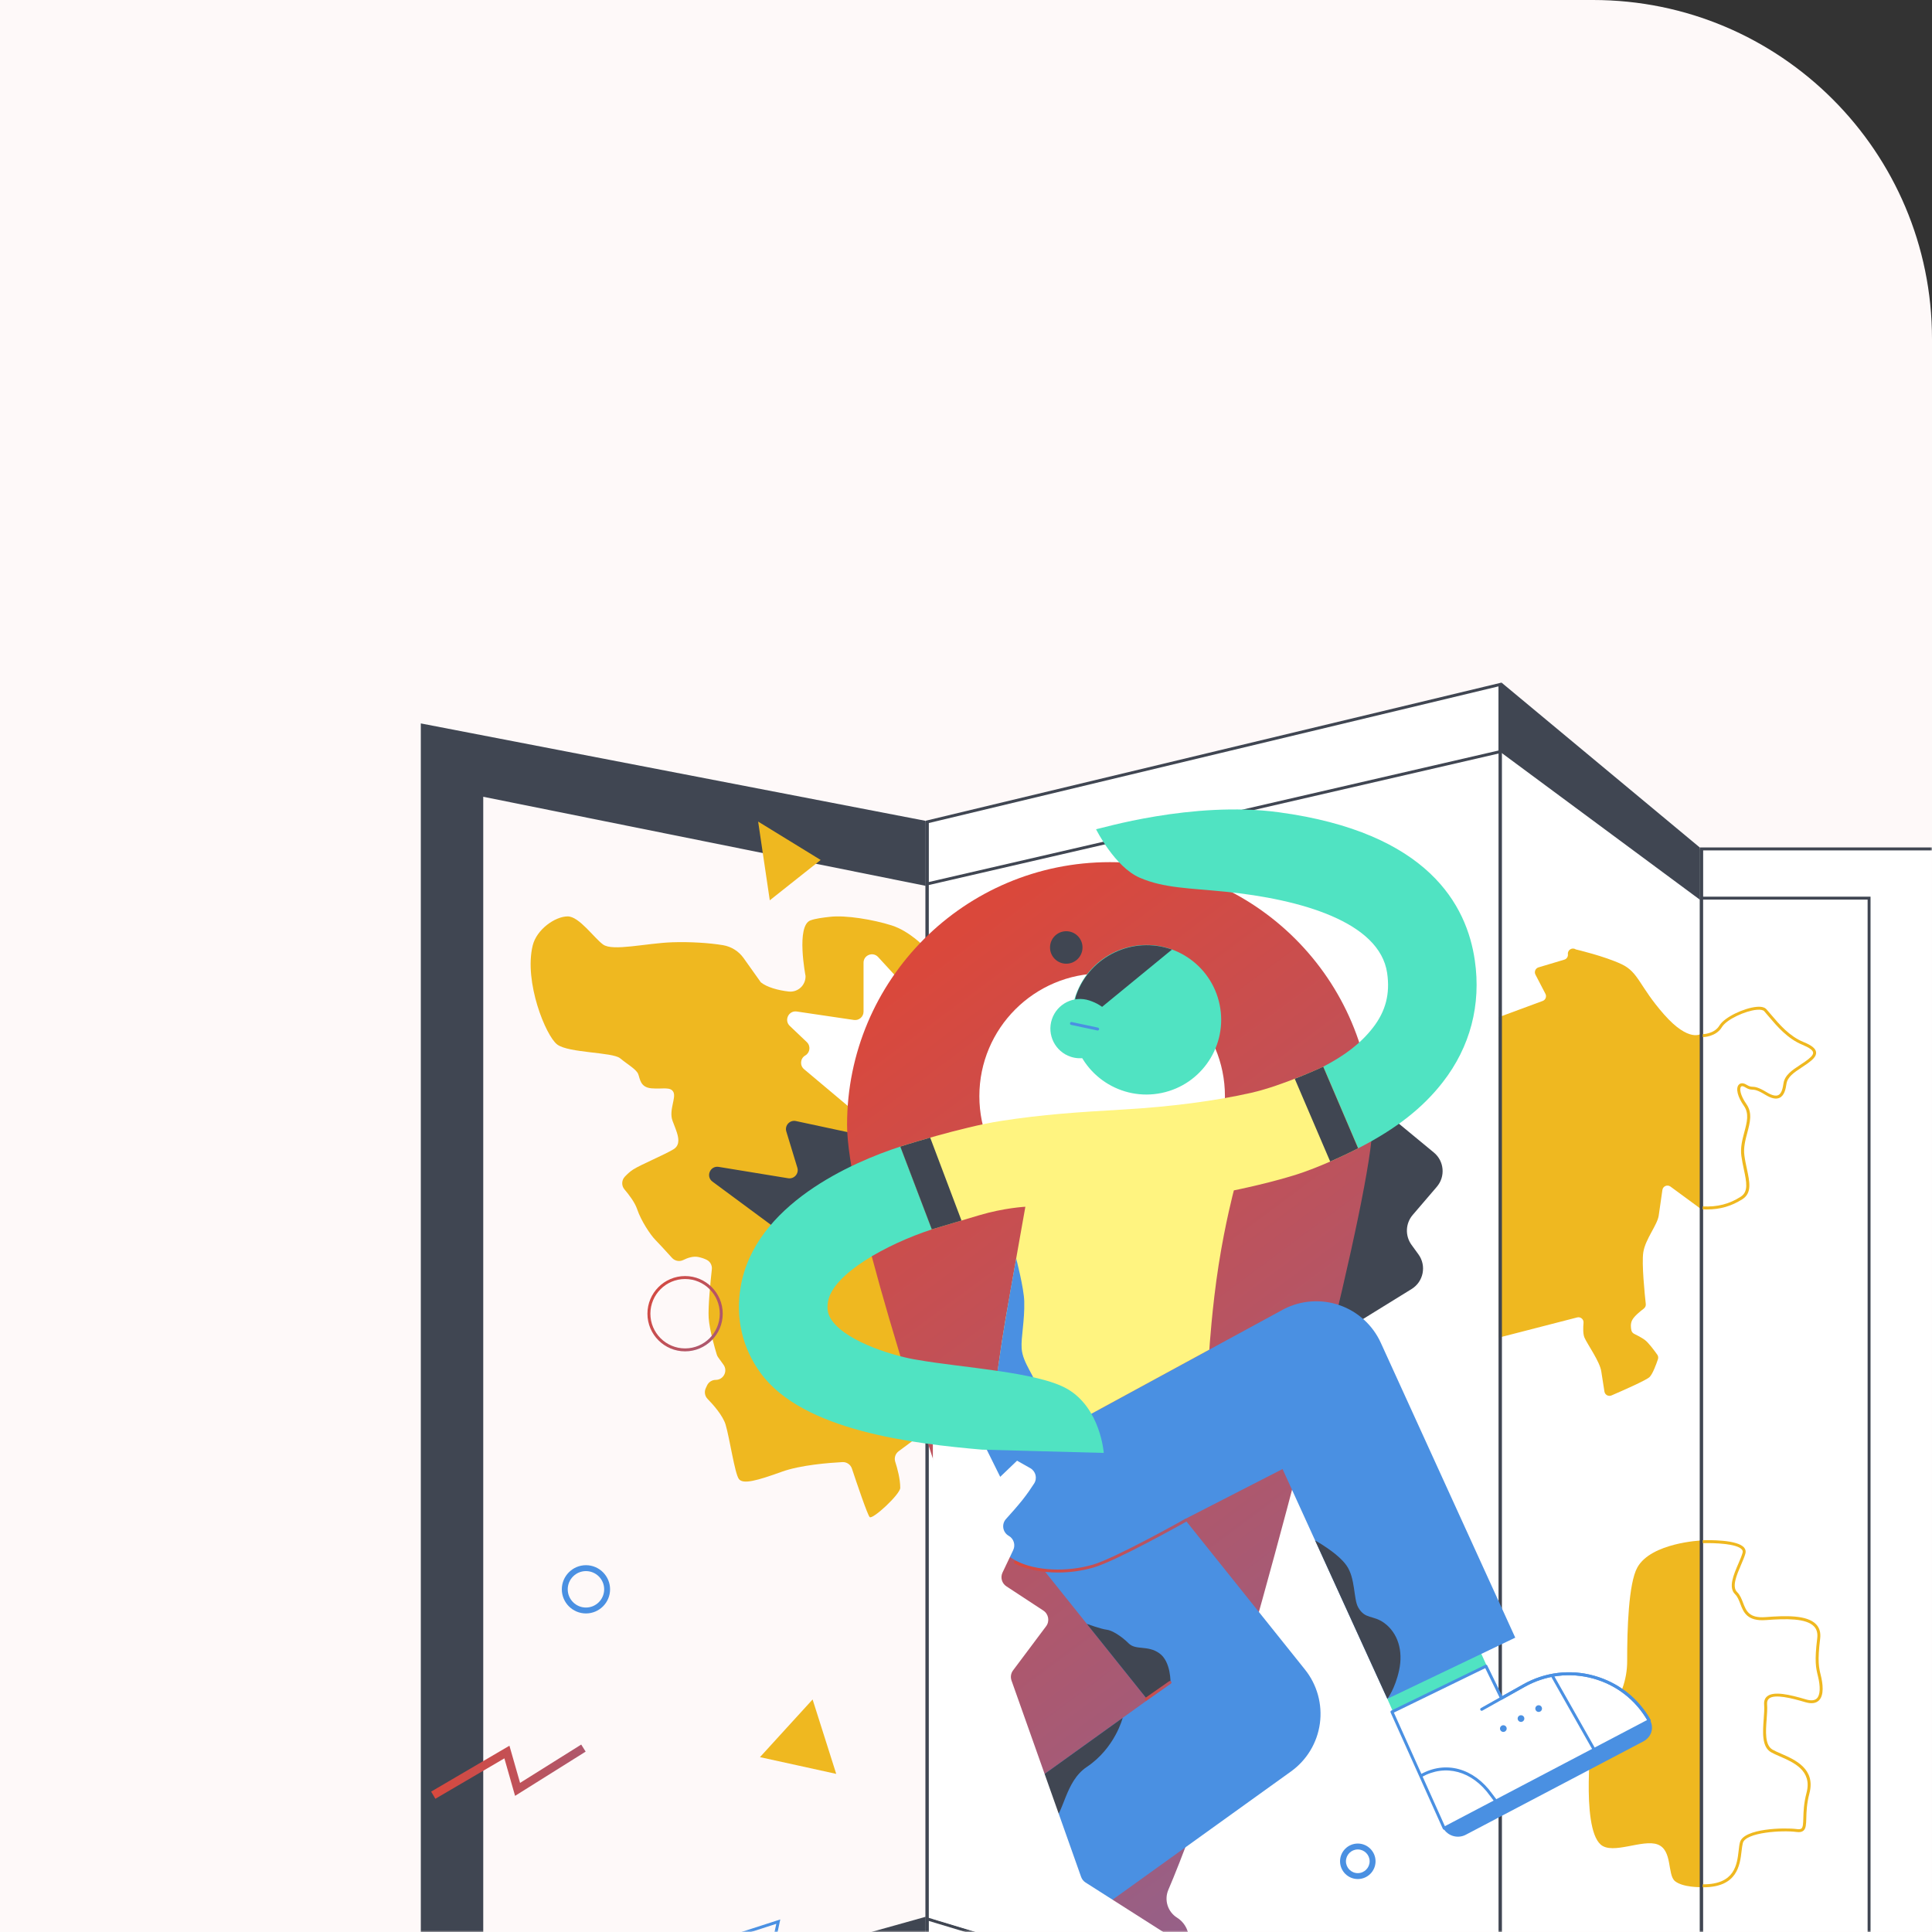 <?xml version="1.0" encoding="UTF-8"?>
<svg width="570px" height="570px" viewBox="0 0 570 570" version="1.1" xmlns="http://www.w3.org/2000/svg" xmlns:xlink="http://www.w3.org/1999/xlink">
    <rect x="0" y="0" width="570" height="570" fill="#333333" stroke="none"/>
    <!-- Generator: Sketch 59.1 (86144) - https://sketch.com -->
    <title>illustration-map</title>
    <desc>Created with Sketch.</desc>
    <defs>
        <path d="M0,0 L470,0 C525.228,-1.01453063e-14 570,44.772 570,100 L570,570 L570,570 L0,570 L0,0 Z" id="path-1"></path>
        <linearGradient x1="0%" y1="0%" x2="295.464%" y2="185.471%" id="linearGradient-3">
            <stop stop-color="#DA483B" offset="0%"></stop>
            <stop stop-color="#5278D4" offset="100%"></stop>
        </linearGradient>
        <linearGradient x1="0%" y1="43.843%" x2="295.464%" y2="66.682%" id="linearGradient-4">
            <stop stop-color="#DA483B" offset="0%"></stop>
            <stop stop-color="#5278D4" offset="100%"></stop>
        </linearGradient>
        <linearGradient x1="39.062%" y1="0%" x2="103.698%" y2="185.471%" id="linearGradient-5">
            <stop stop-color="#DA483B" offset="0%"></stop>
            <stop stop-color="#5278D4" offset="100%"></stop>
        </linearGradient>
        <linearGradient x1="0%" y1="45.187%" x2="295.464%" y2="63.039%" id="linearGradient-6">
            <stop stop-color="#DA483B" offset="0%"></stop>
            <stop stop-color="#5278D4" offset="100%"></stop>
        </linearGradient>
        <linearGradient x1="0%" y1="23.204%" x2="295.464%" y2="122.601%" id="linearGradient-7">
            <stop stop-color="#DA483B" offset="0%"></stop>
            <stop stop-color="#5278D4" offset="100%"></stop>
        </linearGradient>
    </defs>
    <g id="Section-Blocks" stroke="none" stroke-width="1" fill="none" fill-rule="evenodd">
        <g id="Layouts---Desktop" transform="translate(-1096, -5080)">
            <g id="Comp">
                <g id="Illustration-Image-R" transform="translate(1, 4980)">
                    <g id="Image" transform="translate(1095, 100)">
                        <g id="illustration-map">
                            <mask id="mask-2" fill="white">
                                <use xlink:href="#path-1"></use>
                            </mask>
                            <use id="Rectangle" fill="#FEF9F9" xlink:href="#path-1"></use>
                            <g id="Abstract-/-Huumph-Series-/-Location" mask="url(#mask-2)">
                                <g transform="translate(0, 72)" id="location">
                                    <g transform="translate(124.153, 129.381)">
                                        <g id="Elements" fill-rule="nonzero">
                                            <polygon id="Shape" fill="#FFFFFF" points="318.398 437.333 318.398 0.558 149.306 41.123 149.306 382.975"></polygon>
                                            <polygon id="Shape" fill="#FFFFFF" points="377.757 49.078 377.757 400.27 318.398 437.333 318.398 0.558"></polygon>
                                            <path d="M377.757,355.392 C377.757,355.392 372.346,355.514 370.02,353.614 C367.702,351.715 369.349,344.492 364.923,342.802 C360.497,341.112 351.576,345.939 348.073,342.802 C342.149,337.505 345.529,309.59 345.529,309.59 L350.303,303.97 C353.937,299.693 355.932,294.265 355.914,288.654 C355.888,279.523 356.306,265.705 358.929,261.044 C363.024,253.752 377.765,253.107 377.765,253.107 L377.765,355.392 L377.757,355.392 Z" id="Shape" fill="#EFB820"></path>
                                            <polygon id="Shape" fill="#FFFFFF" points="318.398 20.379 149.306 59.428 149.315 41.184 318.398 0.558"></polygon>
                                            <path d="M338.428,80.146 L338.428,80.146 C338.507,80.869 338.062,81.549 337.365,81.749 L329.759,84.023 C328.853,84.293 328.418,85.322 328.853,86.158 L331.798,91.83 C332.216,92.631 331.833,93.616 330.988,93.929 L318.067,98.704 L318.067,193.252 L341.164,187.301 C342.166,187.04 343.124,187.85 343.037,188.878 C342.907,190.342 342.863,192.198 343.316,193.252 C344.135,195.16 347.855,200.327 348.273,203.219 C348.526,204.97 348.927,207.471 349.206,209.178 C349.363,210.145 350.382,210.703 351.279,210.32 C354.616,208.882 361.595,205.815 362.536,204.874 C363.477,203.933 364.531,200.997 364.993,199.63 C365.141,199.176 365.071,198.68 364.792,198.288 C363.973,197.129 362.179,194.698 361.09,193.914 C360.105,193.208 358.728,192.503 357.953,192.128 C357.544,191.928 357.247,191.544 357.152,191.1 C356.986,190.351 356.855,189.157 357.369,188.129 C357.953,186.953 359.8,185.463 360.811,184.705 C361.238,184.383 361.464,183.869 361.403,183.337 C361.09,180.488 360.157,171.375 360.671,168.082 C361.29,164.152 364.801,160.075 365.219,157.261 C365.472,155.509 365.969,152.059 366.308,149.689 C366.465,148.566 367.772,148.025 368.687,148.696 L377.765,155.37 L377.765,103.6 C377.765,103.6 374.219,106.345 366.805,97.928 C359.391,89.512 359.356,85.487 354.25,83.082 C349.145,80.678 340.755,78.726 340.755,78.726 C339.692,78.02 338.28,78.874 338.428,80.146 Z" id="Shape" fill="#EFB820"></path>
                                            <polygon id="Shape" fill="#FFFFFF" points="318.398 437.333 149.306 382.975 149.315 364.731 318.398 415.76"></polygon>
                                            <path d="M148.879,59.959 L148.87,40.783 L149.202,40.705 L318.834,0.009 L318.834,20.736 L318.494,20.814 L148.879,59.959 Z M149.742,41.471 L149.75,58.87 L317.971,20.039 L317.971,1.115 L149.742,41.471 Z" id="Shape" fill="#404652"></path>
                                            <rect id="Shape" fill="#FFFFFF" x="377.757" y="49.078" width="69.648" height="351.192"></rect>
                                            <polygon id="Shape" fill="#FFFFFF" points="149.306 382.975 318.398 437.333 318.398 415.76 149.315 364.731"></polygon>
                                            <path d="M318.834,437.925 L148.87,383.289 L148.879,364.148 L318.834,415.438 L318.834,437.925 L318.834,437.925 Z M149.742,382.653 L317.963,436.731 L317.963,416.083 L149.742,365.315 L149.742,382.653 Z" id="Shape" fill="#404652"></path>
                                            <polygon id="Shape" fill="#404652" points="318.834 0 377.321 48.642 377.321 64.028 318.834 20.727"></polygon>
                                            <polygon id="Shape" fill="#404652" points="318.834 415.438 377.321 384.343 377.321 400.705 318.834 437.925"></polygon>
                                            <path d="M447.849,400.705 L377.33,400.705 L377.33,384.343 L426.852,384.343 L426.852,64.028 L377.33,64.028 L377.33,48.642 L447.849,48.642 L447.849,400.705 Z M378.192,399.834 L446.969,399.834 L446.969,49.513 L378.192,49.513 L378.192,63.166 L427.714,63.166 L427.714,385.214 L378.192,385.214 L378.192,399.834 Z" id="Shape" fill="#404652"></path>
                                            <rect id="Shape" fill="#404652" x="377.321" y="49.078" width="1" height="351.192"></rect>
                                            <path d="M378.349,355.426 C378.297,355.426 378.244,355.426 378.192,355.426 L378.201,354.555 C378.253,354.555 378.305,354.555 378.349,354.555 C387.654,354.555 388.316,348.796 388.804,344.588 C388.909,343.638 389.004,342.819 389.187,342.149 C390.303,338.019 402.43,337.766 405.959,338.254 C406.63,338.35 407.083,338.289 407.336,338.08 C407.806,337.679 407.841,336.555 407.884,335.004 C407.937,333.166 408.006,330.648 408.834,327.538 C410.568,320.986 405.001,318.573 400.932,316.804 C399.973,316.386 399.067,315.994 398.37,315.593 C395.582,313.998 395.913,309.651 396.192,305.826 C396.305,304.249 396.419,302.768 396.323,301.566 C396.236,300.477 396.532,299.64 397.22,299.083 C399.181,297.488 403.885,298.577 408.677,299.998 C410.141,300.433 411.213,300.337 411.857,299.719 C412.877,298.752 412.99,296.303 412.171,293.01 C411.613,290.771 411.134,288.828 411.988,281.954 C412.171,280.464 411.857,279.323 411.03,278.452 C408.73,276.047 402.84,276.134 396.82,276.596 C391.278,277.005 390.215,274.235 389.283,271.778 C388.874,270.706 388.49,269.695 387.759,268.981 C385.694,266.968 387.305,263.222 388.734,259.911 C389.24,258.726 389.719,257.611 389.963,256.714 C390.059,256.365 389.998,256.078 389.78,255.799 C388.386,254.039 381.608,253.795 378.227,253.908 L378.192,253.037 C379.909,252.985 388.517,252.811 390.459,255.259 C390.843,255.747 390.965,256.33 390.799,256.94 C390.538,257.899 390.05,259.04 389.527,260.251 C388.22,263.3 386.73,266.759 388.36,268.345 C389.222,269.19 389.667,270.34 390.093,271.455 C391,273.834 391.845,276.099 396.75,275.716 C402.561,275.271 408.982,275.036 411.657,277.842 C412.668,278.896 413.068,280.316 412.851,282.05 C412.023,288.767 412.485,290.632 413.016,292.784 C413.661,295.371 414.079,298.778 412.458,300.329 C411.57,301.174 410.219,301.339 408.433,300.808 C404.347,299.597 399.442,298.377 397.778,299.736 C397.325,300.111 397.133,300.677 397.194,301.47 C397.299,302.742 397.185,304.258 397.063,305.87 C396.793,309.442 396.497,313.493 398.806,314.817 C399.459,315.192 400.348,315.575 401.28,315.985 C405.393,317.771 411.605,320.463 409.679,327.738 C408.878,330.753 408.808,333.21 408.764,335.013 C408.712,336.86 408.677,338.08 407.911,338.733 C407.457,339.117 406.804,339.239 405.854,339.108 C401.707,338.533 390.895,339.204 390.041,342.366 C389.876,342.985 389.789,343.769 389.675,344.684 C389.17,348.97 388.421,355.426 378.349,355.426 Z" id="Shape" fill="#EFB820"></path>
                                            <path d="M379.447,155.448 C379.029,155.448 378.602,155.44 378.175,155.414 L378.218,154.542 C382.487,154.76 386.042,153.854 389.414,151.685 C391.74,150.195 391.122,147.328 390.355,143.704 C390.076,142.397 389.789,141.047 389.597,139.609 C389.274,137.152 389.893,134.835 390.486,132.604 C391.27,129.668 391.941,127.142 390.364,124.894 C388.464,122.193 387.863,119.675 388.856,118.621 C389.1,118.359 389.815,117.837 391.122,118.647 C392.002,119.187 392.367,119.213 392.873,119.239 C393.622,119.274 394.554,119.326 397.09,120.869 C398.588,121.783 399.738,122.071 400.496,121.714 C401.489,121.243 401.829,119.649 402.021,118.307 C402.369,115.815 404.565,114.369 406.882,112.844 C407.414,112.496 407.954,112.139 408.486,111.764 C409.67,110.928 410.864,109.96 410.777,109.168 C410.699,108.462 409.636,107.695 407.623,106.868 C403.241,105.073 400.13,101.413 397.63,98.46 C397.185,97.937 396.759,97.441 396.349,96.961 C396.018,96.587 395.225,96.439 394.11,96.543 C390.782,96.848 385.223,99.375 383.873,101.64 C382.139,104.541 378.384,104.602 378.227,104.602 L378.218,103.731 C378.253,103.731 381.642,103.67 383.123,101.196 C384.631,98.669 390.486,96.003 394.032,95.681 C395.469,95.541 396.471,95.785 397.002,96.386 C397.421,96.866 397.856,97.371 398.301,97.894 C400.871,100.917 403.772,104.341 407.963,106.057 C410.394,107.05 411.526,107.974 411.648,109.063 C411.779,110.231 410.69,111.267 409,112.47 C408.459,112.853 407.911,113.21 407.379,113.567 C405.131,115.049 403.197,116.329 402.901,118.429 C402.683,119.989 402.256,121.853 400.888,122.498 C399.834,122.994 398.449,122.707 396.663,121.609 C394.319,120.18 393.544,120.137 392.855,120.102 C392.289,120.076 391.758,120.05 390.686,119.379 C390.433,119.222 389.815,118.891 389.51,119.204 C389.022,119.718 389.196,121.661 391.104,124.38 C392.916,126.959 392.158,129.799 391.357,132.813 C390.782,134.965 390.189,137.196 390.494,139.487 C390.677,140.89 390.965,142.223 391.244,143.512 C392.054,147.311 392.76,150.587 389.928,152.408 C386.696,154.473 383.35,155.448 379.447,155.448 Z" id="Shape" fill="#EFB820"></path>
                                            <rect id="Shape" fill="#404652" x="317.963" y="0.558" width="1" height="436.775"></rect>
                                            <path d="M295.397,393.152 C291.233,393.152 287.844,389.762 287.844,385.598 C287.844,381.433 291.233,378.044 295.397,378.044 C299.562,378.044 302.951,381.433 302.951,385.598 C302.951,389.762 299.562,393.152 295.397,393.152 Z M295.397,380.658 C292.67,380.658 290.457,382.871 290.457,385.598 C290.457,388.325 292.67,390.538 295.397,390.538 C298.124,390.538 300.337,388.325 300.337,385.598 C300.337,382.871 298.124,380.658 295.397,380.658 Z" id="Shape" fill="url(#linearGradient-3)"></path>
                                            <path d="M276.439,352.996 C273.555,352.996 271.203,350.643 271.203,347.759 C271.203,344.876 273.555,342.523 276.439,342.523 C279.323,342.523 281.675,344.876 281.675,347.759 C281.675,350.643 279.331,352.996 276.439,352.996 Z M276.439,344.266 C274.513,344.266 272.945,345.834 272.945,347.759 C272.945,349.685 274.513,351.253 276.439,351.253 C278.364,351.253 279.933,349.685 279.933,347.759 C279.933,345.834 278.364,344.266 276.439,344.266 Z" id="Shape" fill="#4A90E2"></path>
                                            <polygon id="Shape" fill="#404652" points="18.418 400.644 148.879 364.148 148.87 383.289 0 423.001 0 12.049 148.87 40.783 148.879 59.959 18.418 33.691"></polygon>
                                            <path d="M148.749,78.151 C148.749,78.151 144.253,73.333 138.912,71.643 C133.571,69.953 125.416,68.55 120.642,69.116 C118.542,69.36 116.504,69.604 114.979,70.153 C110.631,71.721 113.506,86.541 113.506,86.541 C113.594,89.268 111.25,91.455 108.54,91.15 C105.43,90.802 102.084,89.878 100.307,88.423 L95.228,81.279 C93.79,79.258 91.612,77.89 89.172,77.48 C85.208,76.809 79.423,76.443 74.257,76.618 C66.45,76.879 56.614,79.353 53.774,77.28 C51.073,75.311 46.716,68.986 43.336,68.986 C39.659,68.986 34.153,72.802 32.994,77.628 C30.415,88.345 36.871,104.245 40.243,106.78 C43.615,109.316 56.544,108.993 58.792,110.84 C61.04,112.687 63.566,114.09 64.133,115.493 C64.699,116.896 64.699,119.431 68.071,119.71 C71.442,119.989 73.69,119.143 74.535,120.834 C75.381,122.524 73.133,126.174 74.257,129.267 C75.381,132.36 77.35,136.011 74.535,137.701 C71.721,139.391 64.978,142.197 62.73,143.608 C61.798,144.192 60.918,145.002 60.203,145.76 C59.219,146.806 59.149,148.426 60.081,149.524 C61.406,151.075 63.174,153.392 63.845,155.414 C64.969,158.785 67.783,163.002 69.186,164.405 C70.092,165.311 72.505,167.951 74.109,169.728 C74.954,170.652 76.304,170.922 77.428,170.364 C78.656,169.754 80.321,169.162 81.837,169.467 C82.856,169.667 83.684,169.981 84.337,170.303 C85.391,170.817 85.992,171.941 85.862,173.109 C85.487,176.515 84.712,184.226 84.929,187.458 C85.165,191.039 86.829,196.641 87.317,198.253 C87.404,198.549 87.543,198.819 87.726,199.072 L89.303,201.259 C90.645,203.123 89.312,205.728 87.012,205.728 L87.012,205.728 C85.914,205.728 84.912,206.364 84.45,207.366 L84.067,208.194 C83.579,209.248 83.788,210.494 84.598,211.33 C86.306,213.082 89.111,216.253 89.922,218.928 C91.107,222.866 92.605,233.26 93.825,234.95 C95.045,236.64 99.262,235.438 106.571,232.807 C112.017,230.846 120.442,230.193 124.371,229.984 C125.643,229.914 126.793,230.698 127.194,231.909 C128.596,236.126 131.777,245.544 132.43,246.198 C133.275,247.043 141.447,239.463 141.447,237.581 C141.447,234.933 140.602,231.84 139.975,229.905 C139.6,228.755 140.001,227.501 140.977,226.778 L149.297,220.592" id="Shape" fill="#EFB820"></path>
                                            <path d="M106.624,162.445 L86.045,147.233 C83.997,145.717 85.365,142.476 87.883,142.885 L108.375,146.239 C110.152,146.527 111.616,144.854 111.093,143.138 L107.835,132.447 C107.294,130.679 108.854,128.98 110.666,129.363 L128.431,133.171 L132.169,156.537 L106.624,162.445 Z" id="Shape" fill="#404652"></path>
                                            <polygon id="Shape" fill="#EFB820" points="111.311 319.496 100.063 317.03 107.826 308.518 115.589 300.015 119.074 310.993 122.559 321.97"></polygon>
                                            <path d="M77.968,197.312 C71.843,197.312 66.86,192.328 66.86,186.204 C66.86,180.079 71.843,175.095 77.968,175.095 C84.093,175.095 89.077,180.079 89.077,186.204 C89.077,192.328 84.093,197.312 77.968,197.312 Z M77.968,175.966 C72.322,175.966 67.731,180.558 67.731,186.204 C67.731,191.849 72.322,196.441 77.968,196.441 C83.614,196.441 88.205,191.849 88.205,186.204 C88.205,180.558 83.614,175.966 77.968,175.966 Z" id="Shape" fill="url(#linearGradient-3)"></path>
                                            <path d="M48.72,274.635 C44.8,274.635 41.602,271.438 41.602,267.517 C41.602,263.597 44.8,260.399 48.72,260.399 C52.641,260.399 55.838,263.588 55.838,267.517 C55.838,271.447 52.641,274.635 48.72,274.635 Z M48.72,262.142 C45.758,262.142 43.345,264.555 43.345,267.517 C43.345,270.48 45.758,272.893 48.72,272.893 C51.683,272.893 54.096,270.48 54.096,267.517 C54.096,264.555 51.683,262.142 48.72,262.142 Z" id="Shape" fill="#4A90E2"></path>
                                            <path d="M102.537,381.294 L90.113,370.055 L106.057,364.914 L102.537,381.294 Z M91.812,370.421 L101.997,379.63 L104.881,366.204 L91.812,370.421 Z" id="Shape" fill="#4A90E2"></path>
                                            <polygon id="Shape" fill="url(#linearGradient-4)" points="4.295 329.315 3.049 327.198 26.146 313.659 29.283 324.628 47.326 313.319 48.633 315.401 27.81 328.453 24.656 317.388"></polygon>
                                            <polygon id="Shape" fill="#EFB820" points="102.956 64.237 99.523 41.01 117.967 52.336"></polygon>
                                            <path d="M285.151,127.316 L298.882,138.651 C301.949,141.186 302.341,145.734 299.754,148.757 L292.635,157.069 C290.501,159.569 290.353,163.203 292.278,165.869 L294.334,168.7 C296.765,172.046 295.833,176.75 292.313,178.92 L274.923,189.662 L261.915,186.5 L265.426,147.799 L276.535,124.885 L285.151,127.316 Z" id="Shape" fill="#404652"></path>
                                            <path d="M125.939,124.876 L113.071,114.064 C111.755,112.958 111.938,110.884 113.419,110.021 L113.419,110.021 C114.848,109.194 115.083,107.225 113.89,106.083 L108.854,101.292 C107.103,99.627 108.532,96.691 110.928,97.049 L127.778,99.54 C129.276,99.758 130.618,98.599 130.618,97.092 L130.618,82.647 C130.618,80.39 133.388,79.31 134.922,80.974 L144.636,91.551 L125.939,124.876 Z" id="Shape" fill="#FFFFFF"></path>
                                            <rect id="Shape" fill="#404652" x="148.87" y="41.123" width="1" height="41.228"></rect>
                                            <rect id="Shape" fill="#404652" x="148.87" y="215.539" width="1" height="167.437"></rect>
                                        </g>
                                        <g id="Character" transform="translate(93.853, 37.431)" fill-rule="nonzero">
                                            <path d="M186.899,93.047 C186.899,112.406 161.659,209.838 143.842,270.19 C135.46,298.575 126.687,318.753 126.687,318.753 C125.415,321.75 126.504,325.227 129.266,326.96 C133.273,329.478 133.927,335.054 130.616,338.435 L122.033,346.934 L111.499,343.504 C111.499,343.504 31.903,135.852 31.903,93.047 C31.903,50.243 66.605,15.549 109.401,15.549 C152.197,15.541 186.899,50.243 186.899,93.047 Z" id="Shape" fill="url(#linearGradient-5)"></path>
                                            <circle id="Oval" fill="#FFFFFF" cx="107.162" cy="84.596" r="36.227"></circle>
                                            <path d="M98.476,330.106 L74.072,296.144 L120.597,262.706 L69.367,198.704 L102.013,172.566 L167.008,253.767 C170.589,258.245 172.175,263.995 171.399,269.676 C170.624,275.356 167.54,280.47 162.887,283.816 L98.476,330.106 Z" id="Shape" fill="#4A90E2"></path>
                                            <circle id="Oval" fill="#50E3C2" transform="translate(120.217, 62.047) rotate(-11.776) translate(-120.217, -62.047) " cx="120.217" cy="62.047" r="22.061"></circle>
                                            <polygon id="Shape" fill="#50E3C2" points="195.637 272.159 191.299 262.401 218.203 247.311 223.369 258.672"></polygon>
                                            <path d="M99.547,54.686 C103.651,43.212 116.284,37.244 127.75,41.347 L104.13,60.715 C104.13,60.715 99.286,57.221 99.225,56.376 C99.199,55.958 99.295,55.392 99.547,54.686 Z" id="Shape" fill="#404652"></path>
                                            <path d="M102.614,73.183 C101.098,73.531 99.469,73.488 97.883,72.965 C93.3,71.44 90.817,66.491 92.333,61.909 C93.858,57.326 98.807,54.843 103.389,56.359 C108.164,57.944 109.122,60.523 109.619,60.82" id="Shape" fill="#50E3C2"></path>
                                            <path d="M105.838,65.219 C105.803,65.219 105.777,65.219 105.742,65.211 L98.014,63.564 C97.779,63.512 97.63,63.285 97.683,63.05 C97.735,62.815 97.97,62.667 98.197,62.719 L105.925,64.366 C106.16,64.418 106.308,64.644 106.256,64.88 C106.221,65.071 106.038,65.219 105.838,65.219 Z" id="Shape" fill="#4A90E2"></path>
                                            <path d="M191.299,262.401 L160.387,194.6 L104.531,223.238 C104.531,223.238 91.418,228.675 79.299,220.119 C70.195,213.689 66.867,198.468 66.867,198.468 L160.796,147.404 C165.875,144.799 171.809,144.381 177.202,146.263 C182.595,148.136 186.995,152.144 189.364,157.337 L229.041,244.348 L191.299,262.401 Z" id="Shape" fill="#4A90E2"></path>
                                            <circle id="Oval" fill="#404652" cx="96.576" cy="40.72" r="4.792"></circle>
                                            <path d="M217.105,44.492 C214.744,28.278 203.409,6.767 159.245,0.825 C133.709,-2.607 106.291,5.774 105.367,5.844 C105.367,5.844 110.847,16.952 118.288,20.158 C125.397,23.225 132.742,23.19 143.519,24.271 C165.727,26.501 189.042,33.166 191.246,48.265 C192.144,54.416 190.811,59.539 187.064,64.374 C183.414,69.079 178.657,72.634 172.401,75.883 C173.255,77.931 181.819,97.909 182.699,99.974 C194.104,94.127 201.858,87.933 207.678,80.44 C215.763,70.037 219.022,57.613 217.105,44.492 Z" id="Shape" fill="#50E3C2"></path>
                                            <path d="M113.217,268.012 L83.69,289.226 C83.69,289.226 83.69,304.587 92.281,298.854 C96.001,296.371 96.08,286.865 102.64,282.483 C110.969,276.916 113.217,268.012 113.217,268.012 Z" id="Shape" fill="#404652"></path>
                                            <path d="M56.9,123.889 C56.9,123.889 64.584,121.607 70.866,119.733 C78.28,117.521 84.509,117.216 84.509,117.216 C84.509,117.216 80.981,136.976 78.646,150.419 C76.05,165.404 72.538,195.384 72.538,195.384 L138.788,159.367 C138.788,159.367 139.581,146.812 141.533,134.362 C143.484,121.912 146.02,112.389 146.02,112.389 C146.02,112.389 158.47,109.888 166.782,106.944 C174.623,104.164 182.708,99.974 182.708,99.974 L172.41,75.883 C172.41,75.883 160.465,81.468 151.238,83.577 C140.609,85.999 127.297,87.724 113.505,88.525 C99.713,89.327 89.807,89.972 77.269,91.906 C65.699,93.692 47.621,99.451 47.621,99.451 L56.9,123.889 Z" id="Shape" fill="#FFF480"></path>
                                            <path d="M57.204,205.935 L57.204,327.3 L118.802,345.893 L127.976,337.851 C129.597,336.431 129.396,333.861 127.584,332.711 L102.266,316.584 C101.656,316.2 101.203,315.617 100.959,314.946 L80.423,256.999 C80.066,255.98 80.232,254.856 80.885,253.993 L90.626,240.985 C91.741,239.496 91.366,237.378 89.815,236.359 L78.916,229.206 C77.566,228.326 77.078,226.584 77.775,225.129 L80.929,218.498 C81.652,216.974 81.077,215.135 79.604,214.308 L79.604,214.308 C77.81,213.288 77.409,210.866 78.794,209.342 C80.293,207.695 82.14,205.604 83.621,203.757 C84.989,202.04 86.191,200.281 87.097,198.869 C88.09,197.31 87.559,195.245 85.956,194.339 L57.213,178.125 L57.213,205.979" id="Shape" fill="#FFFFFF"></path>
                                            <path d="M81.8,132.48 C81.8,132.48 84.074,141.175 84.178,145.104 C84.335,150.916 83.185,155.725 83.412,159.001 C83.717,163.435 87.297,166.981 88.918,172.566 C90.687,178.682 86.801,187.595 86.801,187.595 L77.086,196.9 L72.843,188.336 C72.843,188.336 76.328,165.727 77.304,158.844 C78.411,151.09 81.8,132.48 81.8,132.48 Z" id="Shape" fill="#4A90E2"></path>
                                            <path d="M96.89,170.972 C88.195,165.927 65.577,164.69 52.726,162.399 C46.837,161.536 32.304,157.441 27.512,150.872 C26.249,149.147 25.892,147.518 26.275,145.244 C27.643,137.01 43.691,128.211 56.917,123.898 C55.941,121.328 49.32,103.92 47.621,99.468 C33.646,103.999 4.564,116.51 0.495,140.948 C-1.039,150.123 1.009,158.887 6.402,166.284 C18.922,183.448 51.681,187.125 71.685,188.876 L107.641,189.843 C107.632,189.834 106.709,176.661 96.89,170.972 Z" id="Shape" fill="#50E3C2"></path>
                                            <path d="M47.612,99.459 L56.908,123.889 C56.908,123.889 61.012,122.661 65.664,121.284 L56.429,96.82 C51.306,98.283 47.612,99.459 47.612,99.459 Z" id="Shape" fill="#404652"></path>
                                            <path d="M172.392,75.892 C172.392,75.892 170.885,76.589 168.55,77.591 C167.252,78.149 165.719,78.776 163.985,79.456 L174.44,103.877 C179.127,101.821 182.691,99.974 182.691,99.974 L172.392,75.892 Z" id="Shape" fill="#404652"></path>
                                            <path d="M169.996,215.676 C169.996,215.676 176.653,219.309 179.284,223.09 C181.915,226.862 181.297,232.926 182.699,235.409 C184.764,239.042 187.073,237.579 190.436,240.053 C194.365,242.963 196.047,248.173 194.766,254.011 C193.573,259.465 191.307,262.401 191.307,262.401 L169.996,215.676 Z" id="Shape" fill="#404652"></path>
                                            <path d="M120.527,262.627 L127.331,257.792 C127.331,257.792 127.54,251.414 124.029,248.949 C120.518,246.474 117.12,248.173 114.96,246.012 C112.799,243.852 110.02,242.153 108.478,241.996 C106.935,241.839 102.64,240.28 102.64,240.28 L120.527,262.627 Z" id="Shape" fill="#404652"></path>
                                            <path d="M94.137,225.129 C89.423,225.129 84.928,224.249 81.434,222.515 C81.216,222.41 81.129,222.149 81.234,221.931 C81.338,221.713 81.608,221.626 81.817,221.731 C87.707,224.649 96.568,225.076 104.4,222.82 C110.969,220.929 131.383,209.472 131.583,209.35 C131.792,209.228 132.062,209.307 132.176,209.516 C132.298,209.725 132.219,209.995 132.01,210.108 C131.165,210.579 111.309,221.731 104.635,223.647 C101.237,224.649 97.63,225.129 94.137,225.129 Z" id="Shape" fill="url(#linearGradient-6)"></path>
                                            <path d="M266.914,274.912 L214.596,302.417 C212.209,303.768 209.168,302.949 207.8,300.57 L268.692,268.438 C270.068,270.843 269.336,273.535 266.914,274.912 Z" id="Shape" fill="#4A90E2"></path>
                                            <path d="M192.666,266.252 L208.079,300.57 L268.561,268.813 L268.561,268.813 C261.19,255.744 244.61,251.135 231.55,258.532 L224.999,262.209 L220.398,252.765 L192.666,266.252 Z" id="Shape" fill="#FFFFFF"></path>
                                            <path d="M208.07,301.006 C208.027,301.006 207.974,300.997 207.931,300.98 C207.817,300.945 207.722,300.858 207.678,300.744 L192.266,266.426 C192.17,266.208 192.257,265.955 192.475,265.86 L220.207,252.373 C220.424,252.268 220.686,252.355 220.79,252.573 L225.19,261.599 L231.341,258.149 C237.762,254.516 245.203,253.601 252.312,255.579 C259.413,257.557 265.329,262.174 268.944,268.595 C269.005,268.7 269.014,268.822 268.979,268.935 C268.944,269.048 268.866,269.144 268.761,269.196 L208.279,300.953 C208.21,300.988 208.14,301.006 208.07,301.006 Z M193.233,266.461 L208.279,299.969 L267.951,268.639 C264.423,262.618 258.803,258.288 252.068,256.415 C245.185,254.507 237.98,255.387 231.759,258.907 L225.199,262.584 C225.094,262.645 224.972,262.653 224.859,262.618 C224.746,262.584 224.65,262.505 224.598,262.392 L220.189,253.34 L193.233,266.461 Z" id="Shape" fill="#4A90E2"></path>
                                            <path d="M268.561,269.24 C268.413,269.24 268.265,269.162 268.178,269.022 C264.667,262.801 258.951,258.323 252.068,256.415 C245.185,254.507 237.98,255.387 231.759,258.907 L219.353,265.868 C219.144,265.99 218.874,265.912 218.76,265.703 C218.638,265.494 218.717,265.224 218.926,265.11 L231.333,258.149 C237.754,254.516 245.194,253.601 252.303,255.579 C259.404,257.557 265.32,262.174 268.936,268.595 C269.058,268.804 268.979,269.074 268.77,269.188 C268.709,269.223 268.631,269.24 268.561,269.24 Z" id="Shape" fill="#4A90E2"></path>
                                            <path d="M252.591,278.284 C252.443,278.284 252.295,278.205 252.208,278.066 L239.531,255.683 C239.409,255.474 239.487,255.213 239.696,255.091 C239.906,254.969 240.167,255.047 240.289,255.256 L252.966,277.639 C253.088,277.848 253.009,278.109 252.8,278.231 C252.739,278.266 252.661,278.284 252.591,278.284 Z" id="Shape" fill="#4A90E2"></path>
                                            <path d="M226.384,270.686 C226.654,271.157 226.488,271.758 226.009,272.028 C225.539,272.298 224.938,272.133 224.667,271.653 C224.397,271.183 224.563,270.582 225.042,270.312 C225.521,270.042 226.114,270.216 226.384,270.686 Z" id="Shape" fill="#4A90E2"></path>
                                            <path d="M231.594,267.733 C231.864,268.203 231.698,268.804 231.219,269.074 C230.749,269.345 230.148,269.179 229.878,268.7 C229.607,268.221 229.773,267.628 230.252,267.358 C230.731,267.097 231.324,267.262 231.594,267.733 Z" id="Shape" fill="#4A90E2"></path>
                                            <path d="M236.804,264.788 C237.074,265.258 236.909,265.86 236.429,266.13 C235.95,266.4 235.358,266.234 235.088,265.755 C234.817,265.285 234.983,264.683 235.462,264.413 C235.941,264.143 236.534,264.309 236.804,264.788 Z" id="Shape" fill="#4A90E2"></path>
                                            <path d="M224.214,294.358 C224.066,294.358 223.918,294.28 223.84,294.14 C223.43,293.417 222.925,292.755 222.385,292.058 C222.115,291.701 221.836,291.344 221.566,290.969 C216.338,283.677 208.445,281.525 201.449,285.471 C201.24,285.585 200.969,285.515 200.856,285.306 C200.734,285.097 200.813,284.827 201.022,284.713 C208.427,280.523 216.774,282.779 222.272,290.455 C222.533,290.821 222.803,291.169 223.073,291.518 C223.605,292.206 224.162,292.929 224.598,293.705 C224.72,293.914 224.641,294.184 224.432,294.297 C224.363,294.341 224.293,294.358 224.214,294.358 Z" id="Shape" fill="#4A90E2"></path>
                                            <line x1="127.183" y1="257.565" x2="120.152" y2="262.479" id="Shape" fill="#FFFFFF"></line>
                                            <path d="M120.152,262.915 C120.013,262.915 119.882,262.854 119.795,262.732 C119.656,262.531 119.708,262.261 119.9,262.122 L126.931,257.208 C127.122,257.069 127.401,257.121 127.54,257.313 C127.68,257.513 127.628,257.783 127.436,257.922 L120.405,262.836 C120.327,262.889 120.239,262.915 120.152,262.915 Z" id="Shape" fill="url(#linearGradient-7)"></path>
                                        </g>
                                    </g>
                                </g>
                            </g>
                        </g>
                    </g>
                </g>
            </g>
        </g>
    </g>
</svg>